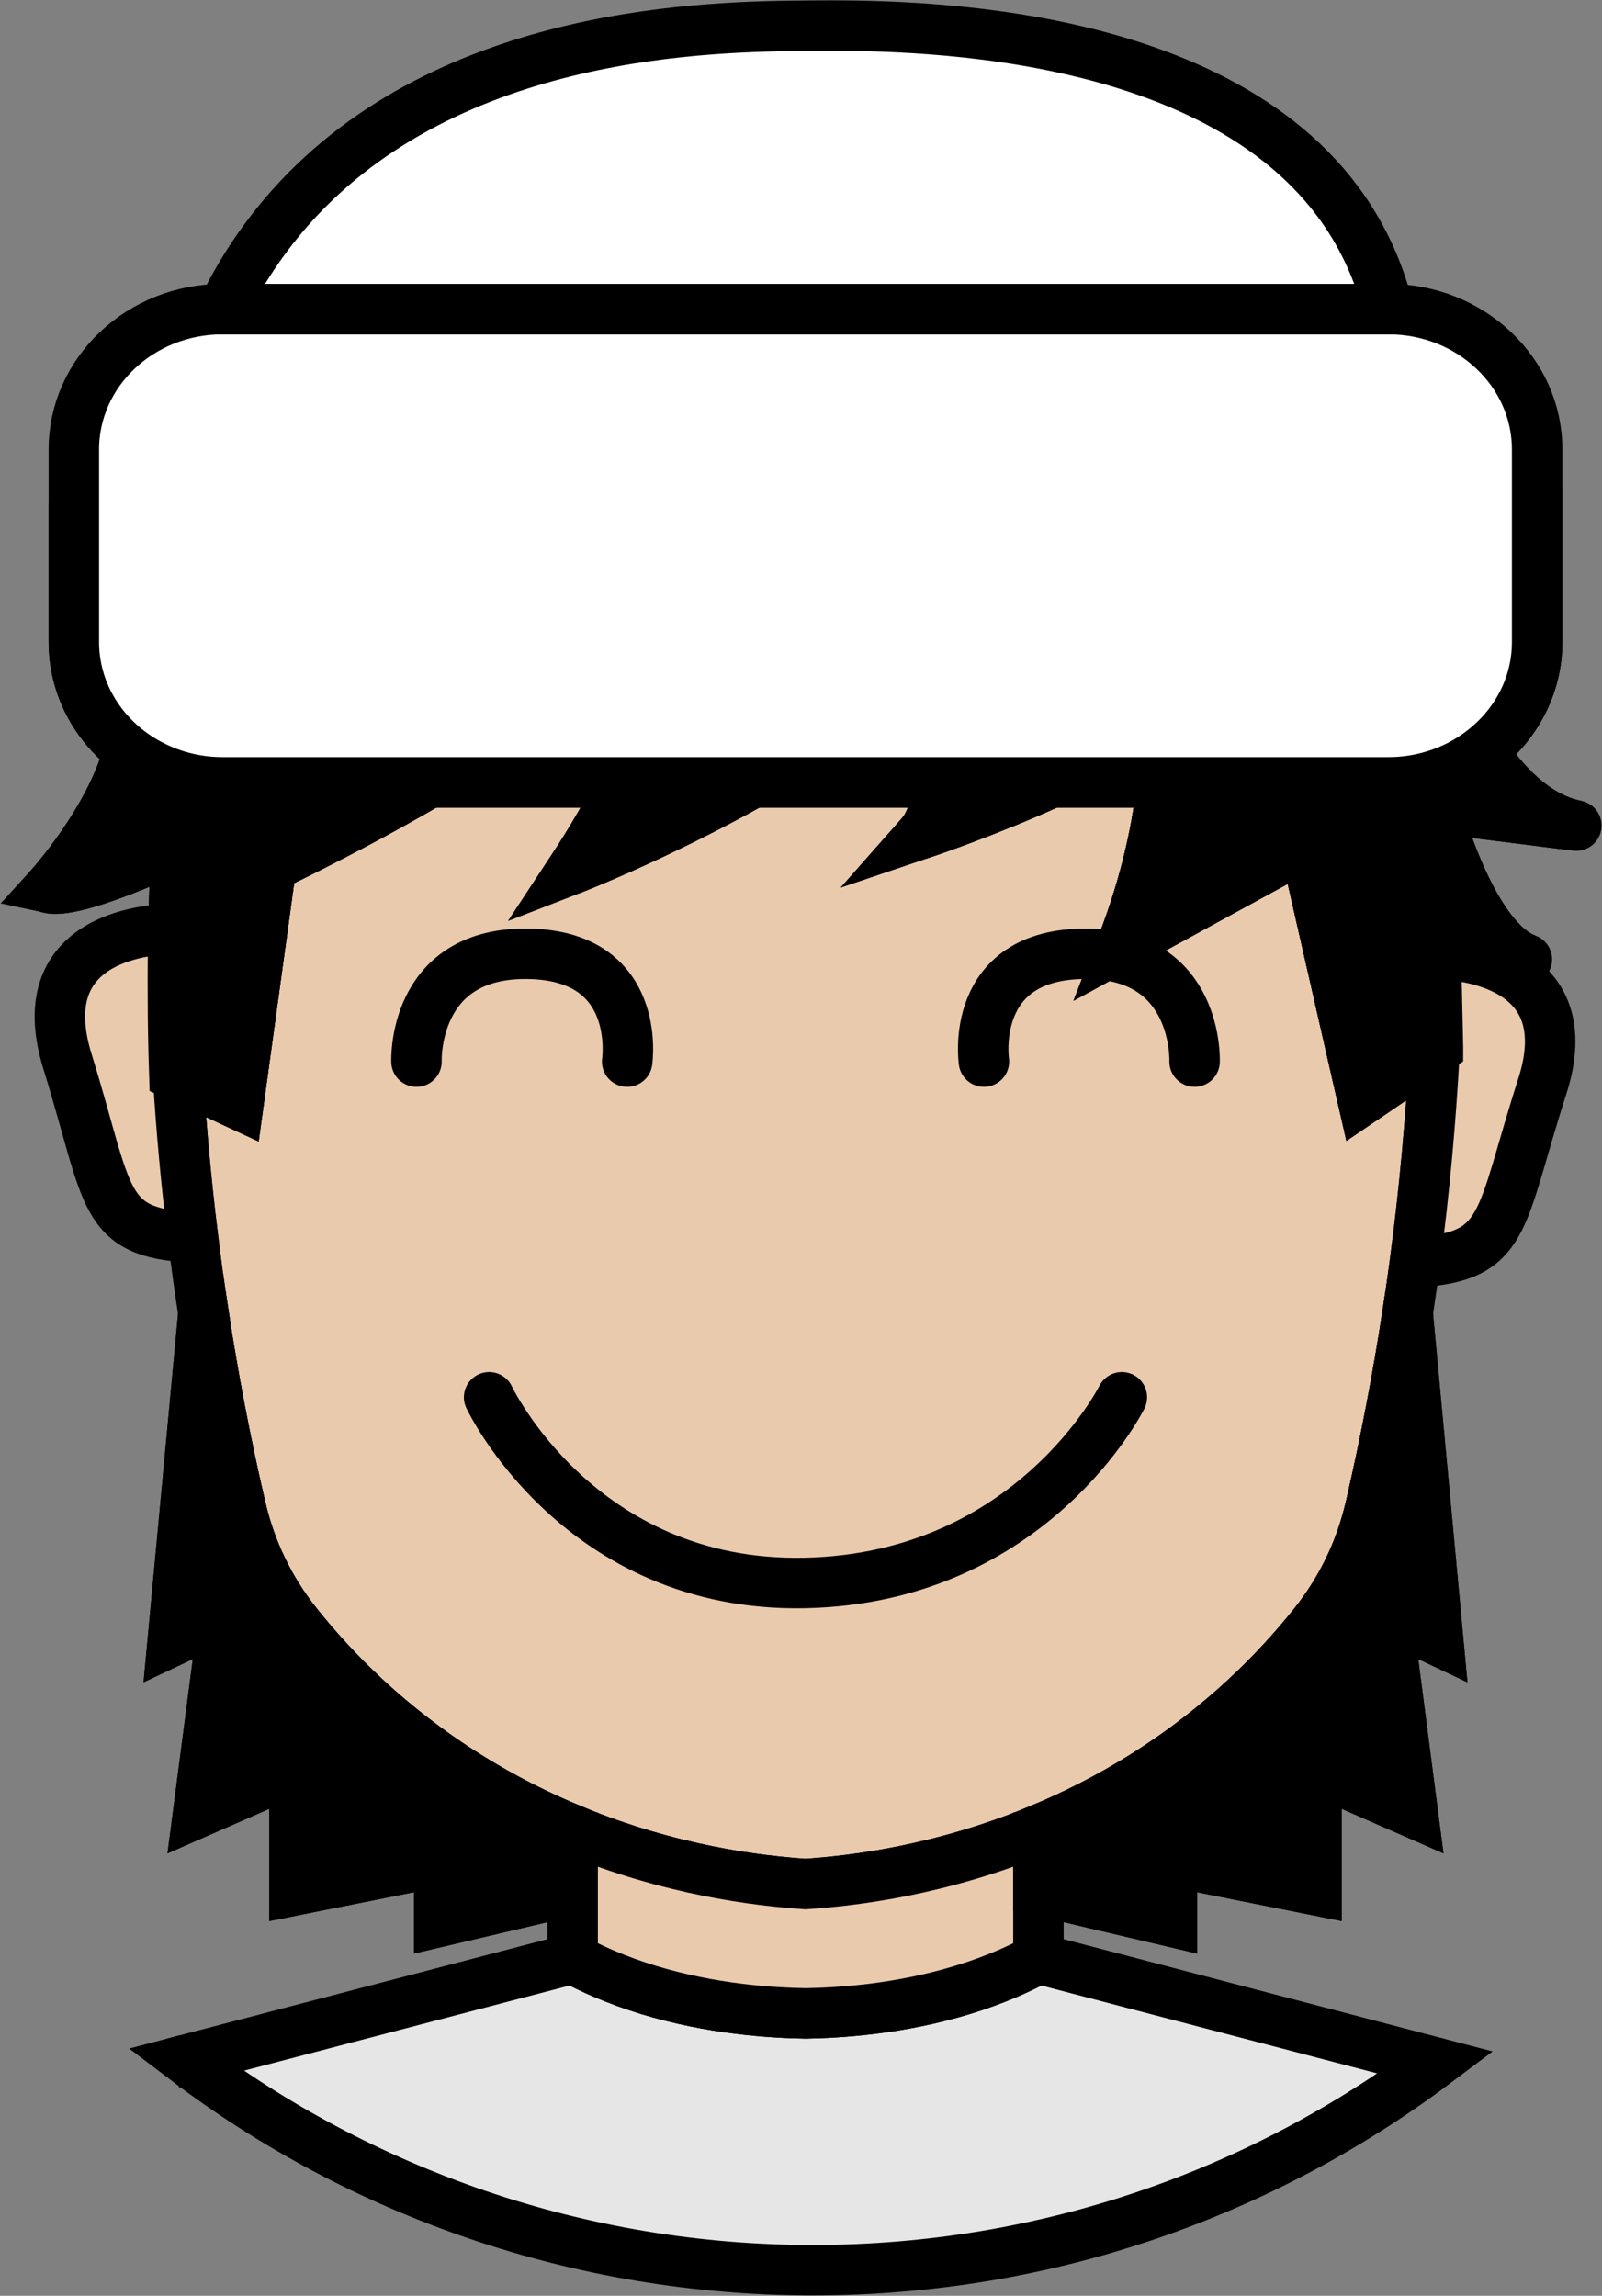 <svg width="127" height="182" viewBox="0 0 127 182" fill="none" xmlns="http://www.w3.org/2000/svg">
<rect x="0" y="0" width="127" height="182" fill="#808080" stroke="none"/>
<g clip-path="url(#clip0_1_155)">
<path d="M113.819 163.515C100.068 173.846 82.959 179.972 64.419 179.972C45.879 179.972 28.526 173.758 14.728 163.292L45.397 155.273C46.836 156.05 48.823 156.963 51.415 157.754C56.401 159.269 61.102 159.566 63.856 159.613C66.617 159.566 71.318 159.269 76.298 157.754C78.896 156.963 80.883 156.05 82.322 155.273L113.819 163.515Z" fill="#E6E6E6" stroke="black" stroke-width="4" stroke-miterlimit="10"/>
<path d="M113.724 83.285C113.432 88.809 112.923 94.408 112.17 100.074C111.994 101.412 111.797 102.758 111.594 104.103C110.814 109.188 109.837 114.326 108.643 119.499C108.636 119.519 108.629 119.533 108.629 119.546C107.856 122.893 106.343 126.03 104.199 128.721C101.249 132.433 96.9 136.869 90.74 140.743C87.891 142.535 85.049 143.954 82.322 145.077C74.527 148.295 67.628 149.106 63.856 149.357C60.091 149.106 53.192 148.295 45.397 145.077C42.67 143.954 39.828 142.535 36.979 140.743C30.819 136.869 26.47 132.433 23.519 128.721C21.376 126.03 19.863 122.893 19.09 119.546C19.083 119.533 19.083 119.519 19.076 119.499C17.875 114.326 16.898 109.201 16.125 104.124V104.103C15.82 102.095 15.542 100.101 15.297 98.113C14.761 93.806 14.375 89.54 14.117 85.321L18.893 87.538L21.484 68.688C21.579 68.641 21.681 68.593 21.783 68.546C25.622 66.673 29.869 64.469 34.055 62.021H49.379C48.246 64.246 46.93 66.551 45.397 68.877C45.397 68.877 52.086 66.288 59.691 62.021H74.683C74.222 63.887 73.686 65.409 73.089 66.085C73.089 66.085 78.34 64.32 83.36 62.021H92.145C91.805 65.321 90.944 69.79 88.936 74.969L103.446 67.052L108.032 87.153L113.724 83.285Z" fill="#EACAAD" stroke="black" stroke-width="4" stroke-miterlimit="10"/>
<path d="M36.979 140.743C39.828 142.535 42.67 143.954 45.397 145.077V149.857L34.815 152.345V147.572L23.35 149.857V140.337L15.718 143.677L17.74 128.153L13.697 130.06L16.125 104.124C16.898 109.201 17.875 114.327 19.076 119.499C19.083 119.519 19.083 119.533 19.09 119.546C19.863 122.893 21.376 126.03 23.52 128.721C26.471 132.433 30.819 136.869 36.979 140.743Z" stroke="black" stroke-width="4" stroke-miterlimit="10"/>
<path d="M114.016 130.06L109.979 128.153L111.994 143.677L104.362 140.337V149.857L92.904 147.572V152.345L82.322 149.857V145.077C85.049 143.954 87.891 142.535 90.74 140.743C96.9 136.869 101.249 132.433 104.199 128.721C106.343 126.03 107.856 122.893 108.629 119.546C108.629 119.533 108.636 119.519 108.643 119.499C109.837 114.327 110.814 109.188 111.594 104.104L114.016 130.06Z" stroke="black" stroke-width="4" stroke-miterlimit="10"/>
<path d="M121.044 76.051L115.569 74.787L113.982 68.472L113.629 67.052L113.805 74.787L113.907 78.985V79.039L113.995 82.988V83.096L113.724 83.285L108.032 87.153L103.447 67.052L88.936 74.969C90.944 69.79 91.805 65.321 92.145 62.021H83.36C78.34 64.32 73.089 66.085 73.089 66.085C73.686 65.409 74.222 63.887 74.683 62.021H59.691C52.086 66.288 45.397 68.877 45.397 68.877C46.931 66.551 48.246 64.246 49.379 62.021H34.055C29.869 64.469 25.622 66.673 21.783 68.539C21.681 68.593 21.579 68.641 21.484 68.688L18.893 87.538L14.117 85.321L13.819 85.185C13.751 83.123 13.71 81.081 13.71 79.046C13.69 76.058 13.744 73.103 13.846 70.169C13.873 70.155 13.9 70.148 13.927 70.135C13.968 69.127 14.022 68.127 14.076 67.126C14.083 67.099 14.083 67.079 14.083 67.052L13.968 67.18C12.53 67.856 5.943 70.858 3.874 70.405C3.874 70.405 8.771 65.043 10.203 59.52C7.55 57.478 5.854 54.374 5.854 50.892V40.73C12.082 34.408 19.347 29.08 27.373 25.044C27.407 25.03 27.441 25.01 27.468 24.99C27.793 24.821 28.119 24.658 28.451 24.503C31.334 23.097 34.313 21.859 37.379 20.798H37.386C45.852 17.85 54.949 16.254 64.419 16.254C71.42 16.254 78.218 17.126 84.703 18.769C84.71 18.769 84.716 18.769 84.723 18.776C89.424 19.966 93.949 21.555 98.284 23.509H98.291C98.996 23.834 99.695 24.165 100.387 24.503C108.351 28.37 115.596 33.489 121.858 39.608V50.892C121.858 54.367 120.169 57.471 117.523 59.506C119.076 61.873 121.614 64.793 124.965 65.449L113.866 64.056C113.866 64.056 113.873 64.124 113.866 64.158L113.873 64.171C114.192 65.321 116.878 74.543 121.044 76.051Z" stroke="black" stroke-width="4" stroke-miterlimit="10"/>
<path d="M33.017 84.158C33.017 84.158 32.671 75.645 41.592 75.611C50.987 75.578 49.719 84.158 49.719 84.158" stroke="black" stroke-width="4" stroke-miterlimit="10" stroke-linecap="round"/>
<path d="M94.702 84.158C94.702 84.158 95.048 75.645 86.127 75.611C76.732 75.578 78 84.158 78 84.158" stroke="black" stroke-width="4" stroke-miterlimit="10" stroke-linecap="round"/>
<path d="M38.776 110.77C38.776 110.77 45.913 125.888 63.856 125.489C81.799 125.09 88.936 110.77 88.936 110.77" stroke="black" stroke-width="4" stroke-miterlimit="10" stroke-linecap="round"/>
<path d="M45.397 145.083V143.684" stroke="black" stroke-width="4" stroke-miterlimit="10"/>
<path d="M14.728 163.292L13.697 163.562" stroke="black" stroke-width="4" stroke-miterlimit="10"/>
<path d="M82.322 145.077V155.273C80.883 156.05 78.896 156.963 76.298 157.754C71.318 159.269 66.617 159.566 63.856 159.613C61.102 159.566 56.401 159.269 51.415 157.754C48.823 156.963 46.836 156.05 45.397 155.273V145.077C53.192 148.295 60.091 149.106 63.856 149.357C67.628 149.106 74.527 148.295 82.322 145.077Z" fill="#EACAAD" stroke="black" stroke-width="4" stroke-miterlimit="10"/>
<path d="M82.322 145.083V143.684" stroke="black" stroke-width="4" stroke-miterlimit="10"/>
<path d="M114.016 163.562L113.819 163.515" stroke="black" stroke-width="4" stroke-miterlimit="10"/>
<path d="M113.995 74.982C113.975 76.308 113.948 77.646 113.907 78.985" stroke="black" stroke-width="4" stroke-miterlimit="10"/>
<path d="M113.907 79.039C113.86 80.446 113.799 81.865 113.724 83.285" stroke="black" stroke-width="4" stroke-miterlimit="10"/>
<path d="M113.982 68.471C114.023 70.588 114.023 72.724 113.995 74.874" stroke="black" stroke-width="4" stroke-miterlimit="10"/>
<path d="M113.982 68.465C113.961 67.024 113.928 65.598 113.873 64.171" stroke="black" stroke-width="4" stroke-miterlimit="10"/>
<path d="M113.866 64.056C113.839 63.191 113.805 62.325 113.765 61.46C113.724 60.615 113.677 59.776 113.629 58.938" stroke="black" stroke-width="4" stroke-miterlimit="10"/>
<path d="M13.846 64.09C9.925 65.808 7.347 66.801 7.191 66.855" stroke="black" stroke-width="4" stroke-miterlimit="10"/>
<path d="M7.184 66.862H7.191L13.968 59.073" stroke="black" stroke-width="4" stroke-miterlimit="10"/>
<path d="M14.117 85.32C13.981 83.231 13.886 81.162 13.819 79.1" stroke="black" stroke-width="4" stroke-miterlimit="10"/>
<path d="M21.783 66.517L21.484 68.688L18.893 87.538L14.117 85.32L13.819 85.185C13.751 83.123 13.71 81.081 13.71 79.046C13.697 77.234 13.71 75.436 13.751 73.644C13.771 72.481 13.805 71.325 13.846 70.168C13.873 70.155 13.9 70.148 13.927 70.135C16.173 69.154 18.859 67.93 21.783 66.517Z" fill="black" stroke="black" stroke-width="4" stroke-miterlimit="10"/>
<path d="M21.783 60.44V60.432" stroke="black" stroke-width="4" stroke-miterlimit="10"/>
<path d="M13.819 79.107L13.697 79.046" stroke="black" stroke-width="4" stroke-miterlimit="10"/>
<path d="M45.397 145.077V149.857L34.815 152.345V147.571L23.35 149.857V140.337L15.718 143.677L17.74 128.153L13.697 130.06L16.125 104.124C16.898 109.201 17.875 114.326 19.076 119.499C19.083 119.519 19.083 119.532 19.09 119.546C19.863 122.893 21.376 126.03 23.52 128.721C26.471 132.433 30.819 136.868 36.979 140.743C39.828 142.534 42.67 143.954 45.397 145.077Z" fill="black" stroke="black" stroke-width="4" stroke-miterlimit="10"/>
<path d="M109.979 128.153L111.994 143.677L104.362 140.337V149.857L92.904 147.572V152.345L82.322 149.857V145.077C85.049 143.954 87.891 142.534 90.74 140.743C96.9 136.868 101.249 132.433 104.199 128.721C106.343 126.03 107.856 122.893 108.629 119.546C108.629 119.532 108.636 119.519 108.643 119.499C109.837 114.326 110.814 109.188 111.594 104.103L114.016 130.06L109.979 128.153Z" fill="black" stroke="black" stroke-width="4" stroke-miterlimit="10"/>
<path d="M121.044 76.051L115.569 74.786L113.982 68.471L113.629 67.052L113.805 74.786L113.826 75.625L113.907 78.985V79.039L113.995 82.988V83.096L113.724 83.285L108.032 87.153L103.447 67.052L88.936 74.969C90.944 69.79 91.805 65.321 92.145 62.021C92.538 58.201 92.24 55.936 92.24 55.936C91.439 57.876 87.471 60.128 83.36 62.021C78.34 64.32 73.089 66.085 73.089 66.085C73.686 65.409 74.222 63.887 74.683 62.021C75.965 56.869 76.705 49.08 76.705 49.08C72.41 54.151 65.756 58.62 59.691 62.021C52.086 66.287 45.397 68.877 45.397 68.877C46.931 66.551 48.246 64.246 49.379 62.021C54.82 51.413 56.075 42.738 56.075 42.738C52.568 49.729 43.464 56.504 34.055 62.021C29.869 64.469 25.622 66.673 21.783 68.539C21.681 68.593 21.579 68.64 21.484 68.688C18.642 70.053 16.037 71.243 13.846 72.197C13.866 71.507 13.893 70.817 13.927 70.135C13.968 69.127 14.022 68.126 14.076 67.126C14.083 67.099 14.083 67.079 14.083 67.052L13.968 67.18C12.53 67.856 5.943 70.858 3.874 70.405C3.874 70.405 8.771 65.043 10.203 59.519C10.454 58.573 10.596 57.62 10.596 56.693C10.596 52.305 10.535 34.929 27.373 25.044C27.407 25.03 27.441 25.01 27.468 24.99C27.753 24.827 28.038 24.665 28.329 24.503C30.941 23.069 33.94 21.812 37.379 20.798H37.386C43.783 18.911 51.7 17.87 61.509 18.113L72.18 18.08C72.18 18.08 77.641 17.512 84.703 18.769C84.71 18.769 84.716 18.769 84.723 18.776C88.95 19.526 93.746 20.933 98.284 23.509H98.291C98.84 23.827 99.376 24.151 99.912 24.503C108.175 29.804 115.21 39.324 115.78 56.315C115.78 56.315 116.383 57.755 117.523 59.506C119.076 61.872 121.614 64.793 124.965 65.449L113.866 64.056H113.839C113.839 64.056 113.846 64.09 113.866 64.158L113.873 64.171C114.192 65.321 116.878 74.543 121.044 76.051Z" fill="black" stroke="black" stroke-width="4" stroke-linecap="round" stroke-linejoin="round"/>
<path d="M13.968 59.073C14.009 59.06 14.043 59.039 14.076 59.019C14.185 58.972 14.246 58.945 14.246 58.945" stroke="black" stroke-width="4" stroke-miterlimit="10"/>
<path d="M15.298 98.113C7.957 97.721 8.731 95.057 5.352 84.158C2.191 73.975 12.38 73.644 13.751 73.644C13.71 75.436 13.697 77.234 13.71 79.046C13.71 81.081 13.751 83.123 13.819 85.185L14.117 85.32C14.375 89.54 14.762 93.806 15.298 98.113Z" fill="#EACAAD" stroke="black" stroke-width="4" stroke-miterlimit="10"/>
<path d="M15.318 98.113H15.297" stroke="black" stroke-width="4" stroke-miterlimit="10"/>
<path d="M13.9 73.644H13.751" stroke="black" stroke-width="4" stroke-miterlimit="10"/>
<path d="M122.265 86.125C118.792 96.923 119.538 99.641 112.171 100.074C112.924 94.408 113.432 88.809 113.724 83.285L113.995 83.096V82.988L113.907 79.039V78.985L113.826 75.625C115.997 75.672 125.372 76.456 122.265 86.125Z" fill="#EACAAD" stroke="black" stroke-width="4" stroke-miterlimit="10"/>
<path d="M112.171 100.074C112.082 100.074 112.001 100.074 111.913 100.087" stroke="black" stroke-width="4" stroke-miterlimit="10"/>
<path d="M113.385 75.618C113.385 75.618 113.548 75.611 113.826 75.618" stroke="black" stroke-width="4" stroke-miterlimit="10"/>
<path d="M121.858 35.632V50.892C121.858 54.367 120.169 57.471 117.523 59.506C116.417 60.365 115.149 61.027 113.765 61.46C112.598 61.825 111.356 62.021 110.061 62.021H17.651C15.765 62.021 13.988 61.602 12.408 60.858C11.621 60.493 10.881 60.04 10.203 59.52C7.55 57.478 5.854 54.374 5.854 50.892V35.632C5.854 29.486 11.139 24.503 17.651 24.503H110.061C116.573 24.503 121.858 29.486 121.858 35.632Z" fill="white" stroke="black" stroke-width="4" stroke-miterlimit="10"/>
<path d="M110.061 24.503H17.651C18.696 22.346 20.385 19.398 23.078 16.383C35.697 2.258 56.57 2.096 64.25 2.035C71.176 1.988 97.097 1.785 107.035 17.397C108.731 20.067 109.593 22.616 110.061 24.503Z" fill="white" stroke="black" stroke-width="4" stroke-miterlimit="10"/>
</g>
<defs>
<clipPath id="clip0_1_155">
<rect width="127" height="182" fill="white"/>
</clipPath>
</defs>
</svg>
